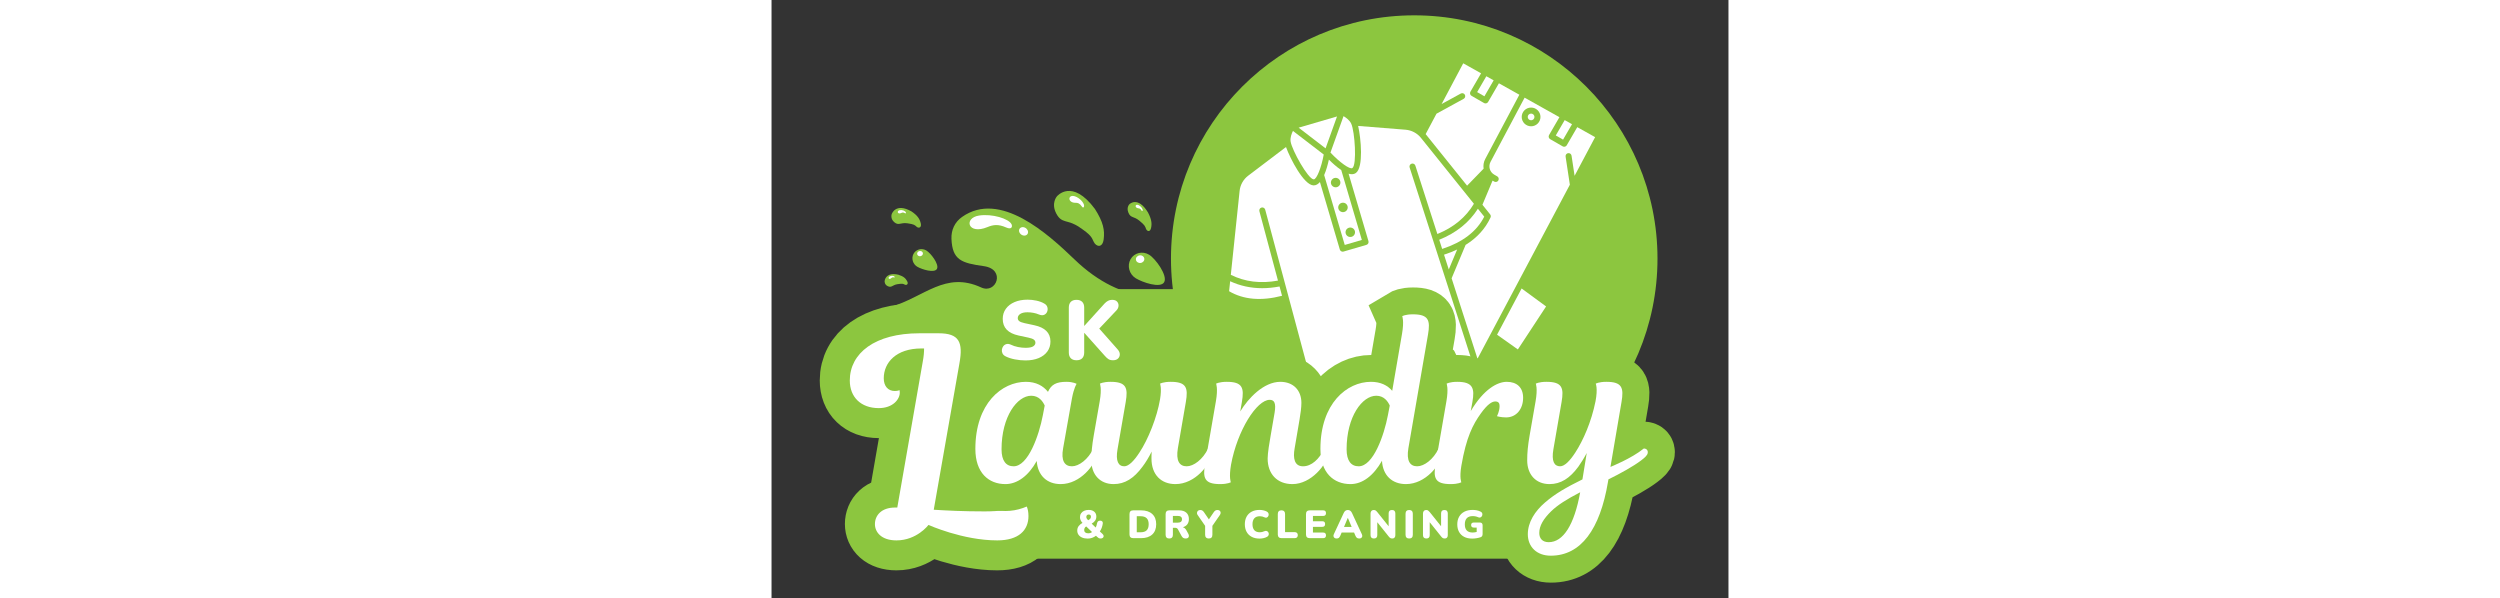 <svg xmlns="http://www.w3.org/2000/svg" xmlns:xlink="http://www.w3.org/1999/xlink" width="209" height="50" zoomAndPan="magnify" viewBox="0 0 900 562.5" preserveAspectRatio="xMidYMid meet" version="1.0"><rect x="0" y="0" width="900" height="562.5" fill="#333333" stroke="none"/>  <defs><g/><clipPath id="ded1891269"><path d="M 99.578 188 L 501.871 188 L 501.871 292.941 L 99.578 292.941 Z M 99.578 188 " clip-rule="nonzero"/></clipPath><clipPath id="f6318a4405"><path d="M 375.676 14.418 L 833.246 14.418 L 833.246 471.988 L 375.676 471.988 Z M 375.676 14.418 " clip-rule="nonzero"/></clipPath><clipPath id="987b6565be"><path d="M 604.461 14.418 C 478.105 14.418 375.676 116.848 375.676 243.203 C 375.676 369.559 478.105 471.988 604.461 471.988 C 730.816 471.988 833.246 369.559 833.246 243.203 C 833.246 116.848 730.816 14.418 604.461 14.418 Z M 604.461 14.418 " clip-rule="nonzero"/></clipPath><clipPath id="d7593cac8d"><path d="M 201.945 416.984 L 712.684 416.984 L 712.684 525.402 L 201.945 525.402 Z M 201.945 416.984 " clip-rule="nonzero"/></clipPath><clipPath id="f49ed99fa0"><path d="M 213.938 416.984 L 700.512 416.984 C 703.691 416.984 706.738 418.25 708.988 420.496 C 711.234 422.746 712.5 425.797 712.5 428.977 L 712.5 513.41 C 712.5 516.59 711.234 519.641 708.988 521.891 C 706.738 524.137 703.691 525.402 700.512 525.402 L 213.938 525.402 C 210.758 525.402 207.707 524.137 205.457 521.891 C 203.211 519.641 201.945 516.59 201.945 513.41 L 201.945 428.977 C 201.945 425.797 203.211 422.746 205.457 420.496 C 207.707 418.25 210.758 416.984 213.938 416.984 Z M 213.938 416.984 " clip-rule="nonzero"/></clipPath><clipPath id="18882e5b97"><path d="M 119.039 271.945 L 588.57 271.945 L 588.57 359.809 L 119.039 359.809 Z M 119.039 271.945 " clip-rule="nonzero"/></clipPath><clipPath id="d82ba1c431"><path d="M 162.973 271.945 L 544.602 271.945 C 568.867 271.945 588.535 291.613 588.535 315.879 C 588.535 340.141 568.867 359.809 544.602 359.809 L 162.973 359.809 C 138.711 359.809 119.039 340.141 119.039 315.879 C 119.039 291.613 138.711 271.945 162.973 271.945 Z M 162.973 271.945 " clip-rule="nonzero"/></clipPath><clipPath id="9dc3236139"><path d="M 615 59.539 L 704 59.539 L 704 175 L 615 175 Z M 615 59.539 " clip-rule="nonzero"/></clipPath><clipPath id="a49ec57957"><path d="M 599 343 L 652 343 L 652 402.25 L 599 402.25 Z M 599 343 " clip-rule="nonzero"/></clipPath><clipPath id="30f32510e7"><path d="M 0.398 0 L 562 0 L 562 562 L 0.398 562 Z M 0.398 0 " clip-rule="nonzero"/></clipPath><clipPath id="a49d38aab0"><path d="M 0.398 9 L 899.598 9 L 899.598 562 L 0.398 562 Z M 0.398 9 " clip-rule="nonzero"/></clipPath></defs><g clip-path="url(#ded1891269)"><path fill="#8cc63f" d="M 764.5 292.492 C 764.5 289.258 746.188 280.883 730.996 281.227 L 730.855 281.227 C 717.305 281.66 712.07 266.824 725.879 264.891 C 732.977 263.895 737.758 262.945 740.668 260.148 C 746.922 254.133 744.766 241.562 738.246 236.973 C 716.773 221.844 689.691 246.41 674.457 261.086 C 661.863 273.223 642.613 273.875 638.898 273.969 L 638.754 273.977 C 624.754 272.465 608.844 273.355 595.152 278.973 C 574.445 287.465 554.914 283.402 534.148 277.75 C 504.555 269.699 511.664 232.059 544.273 233.512 C 576.316 234.938 574.203 191.496 544.461 188.375 C 490.039 182.672 505.168 276.688 430.074 265.074 C 373.941 256.395 386.762 283.02 351.523 278.535 C 330.879 275.906 308.074 266.273 284.965 244.016 C 259.707 219.68 214.801 178.953 179.203 204.027 C 172.215 208.953 168.902 216.422 169.223 224.59 C 170.008 244.691 178.793 247.383 199.711 250.32 C 220.629 253.262 211.426 276.926 197.188 270.355 C 163.34 254.746 143.824 279.355 111.938 288.699 L 99.953 292.215 L 764.488 292.492 Z M 764.5 292.492 " fill-opacity="1" fill-rule="nonzero"/></g><path fill="#8cc63f" d="M 382.98 218.773 C 382.98 218.773 379.914 227.309 388.086 233.949 C 396.254 240.59 399.301 233.973 412.258 235.758 C 425.215 237.547 426.176 239.141 429.727 242.309 C 433.277 245.473 439.387 244.246 437.406 235.84 C 435.426 227.438 431.348 221.109 419.875 213.418 C 389.855 196.562 382.98 218.773 382.98 218.773 Z M 382.98 218.773 " fill-opacity="1" fill-rule="nonzero"/><path fill="#ffffff" d="M 398.371 211.102 C 391.457 212.27 394.141 220.012 401.109 216.398 C 402.98 215.43 404.82 215.055 407.594 216.812 C 409.676 218.129 409.922 216.395 409.488 215.301 C 408.473 212.742 402.992 210.316 398.371 211.102 Z M 398.371 211.102 " fill-opacity="1" fill-rule="nonzero"/><path fill="#ffffff" d="M 195.184 202.723 C 180.438 204.992 184.453 221.332 203.195 213.535 C 208.207 211.453 213.137 210.562 220.555 213.898 C 226.121 216.402 226.781 212.895 225.633 210.727 C 222.93 205.648 207.559 200.82 195.184 202.723 Z M 195.184 202.723 " fill-opacity="1" fill-rule="nonzero"/><path fill="#ffffff" d="M 238.23 214.039 C 235.984 213.062 233.629 213.859 232.961 215.828 C 232.301 217.793 233.582 220.18 235.828 221.164 C 238.07 222.141 240.43 221.344 241.09 219.375 C 241.754 217.414 240.473 215.023 238.23 214.043 Z M 238.23 214.039 " fill-opacity="1" fill-rule="nonzero"/><path fill="#8cc63f" d="M 469.582 191.828 C 469.582 191.828 462.523 189.34 457.875 198.32 C 453.223 207.297 458.75 209.918 458.355 223.461 C 457.965 237 456.766 238.125 454.523 242.047 C 452.277 245.977 453.746 252.195 460.301 249.473 C 466.859 246.754 471.582 242.031 476.812 229.551 C 487.875 197.16 469.582 191.828 469.582 191.828 Z M 469.582 191.828 " fill-opacity="1" fill-rule="nonzero"/><path fill="#ffffff" d="M 473 199.797 C 468.324 193.52 461.109 198.473 468.5 204.051 C 470.484 205.551 471.801 207.199 471.223 210.402 C 470.793 212.805 472.82 212.508 473.816 211.758 C 476.137 209.996 476.125 203.992 473 199.797 Z M 473 199.797 " fill-opacity="1" fill-rule="nonzero"/><path fill="#8cc63f" d="M 369.281 265.375 C 365.82 271.469 348.727 265.488 342.566 261.719 C 336.402 257.949 334.199 249.898 337.66 243.805 C 341.125 237.703 348.973 235.809 355.133 239.578 C 361.297 243.344 372.742 259.273 369.281 265.375 Z M 369.281 265.375 " fill-opacity="1" fill-rule="nonzero"/><path fill="#ffffff" d="M 342.703 244.207 C 342.48 242.234 344.066 240.426 346.25 240.168 C 348.434 239.91 350.383 241.301 350.605 243.277 C 350.836 245.25 349.246 247.059 347.062 247.316 C 344.883 247.574 342.926 246.18 342.703 244.207 Z M 342.703 244.207 " fill-opacity="1" fill-rule="nonzero"/><path fill="#8cc63f" d="M 268.453 184.617 C 268.453 184.617 262.648 191.035 267.809 200.844 C 272.969 210.652 278.086 205.984 289.344 213.531 C 300.598 221.082 300.918 222.984 303.062 227.504 C 305.207 232.023 311.242 233.688 312.375 225.082 C 313.508 216.48 311.988 208.828 304.164 196.547 C 282.551 167.414 268.453 184.617 268.453 184.617 Z M 268.453 184.617 " fill-opacity="1" fill-rule="nonzero"/><path fill="#ffffff" d="M 285.258 184.613 C 278.504 182.531 278.254 190.852 285.906 190.719 C 287.965 190.684 289.785 191.176 291.715 194.055 C 293.16 196.211 293.992 194.734 293.98 193.539 C 293.949 190.73 289.77 186.008 285.258 184.613 Z M 285.258 184.613 " fill-opacity="1" fill-rule="nonzero"/><path fill="#8cc63f" d="M 155.578 252.863 C 153.309 257.121 141.48 253.395 137.191 250.945 C 132.895 248.5 131.25 243.027 133.52 238.77 C 135.785 234.508 141.137 233.031 145.43 235.477 C 149.719 237.93 157.848 248.598 155.578 252.863 Z M 155.578 252.863 " fill-opacity="1" fill-rule="nonzero"/><path fill="#ffffff" d="M 136.961 238.93 C 136.77 237.582 137.828 236.309 139.32 236.082 C 140.816 235.859 142.176 236.77 142.367 238.117 C 142.551 239.465 141.492 240.742 140.004 240.965 C 138.512 241.191 137.145 240.277 136.961 238.93 Z M 136.961 238.93 " fill-opacity="1" fill-rule="nonzero"/><path fill="#8cc63f" d="M 106.367 264.336 C 106.367 264.336 105.996 267.75 109.535 269.258 C 113.074 270.758 113.605 268.039 118.465 267.266 C 123.316 266.492 123.809 266.965 125.371 267.719 C 126.934 268.473 129.043 267.359 127.594 264.543 C 126.145 261.727 124.113 259.891 119.285 258.371 C 106.934 255.566 106.367 264.336 106.367 264.336 Z M 106.367 264.336 " fill-opacity="1" fill-rule="nonzero"/><path fill="#ffffff" d="M 111.293 259.891 C 108.883 261.066 110.535 263.566 112.746 261.504 C 113.336 260.945 113.977 260.609 115.133 260.941 C 116.004 261.184 115.941 260.531 115.691 260.191 C 115.098 259.375 112.902 259.098 111.293 259.891 Z M 111.293 259.891 " fill-opacity="1" fill-rule="nonzero"/><path fill="#8cc63f" d="M 113.016 201.469 C 113.016 201.469 111.473 205.758 115.574 209.09 C 119.676 212.426 121.211 209.105 127.719 210 C 134.223 210.898 134.707 211.703 136.492 213.289 C 138.273 214.883 141.34 214.266 140.348 210.039 C 139.352 205.82 137.301 202.645 131.543 198.781 C 116.465 190.316 113.016 201.469 113.016 201.469 Z M 113.016 201.469 " fill-opacity="1" fill-rule="nonzero"/><path fill="#ffffff" d="M 120.742 197.617 C 117.266 198.203 118.617 202.094 122.117 200.277 C 123.059 199.789 123.98 199.598 125.375 200.484 C 126.418 201.145 126.539 200.273 126.324 199.723 C 125.816 198.441 123.066 197.223 120.742 197.617 Z M 120.742 197.617 " fill-opacity="1" fill-rule="nonzero"/><path fill="#8cc63f" d="M 336.672 192.008 C 336.672 192.008 333.492 194.918 335.664 200.082 C 337.828 205.242 340.59 203.172 345.906 207.512 C 351.223 211.855 351.301 212.82 352.184 215.184 C 353.066 217.555 356.016 218.688 356.945 214.453 C 357.879 210.211 357.441 206.309 354.043 199.773 C 344.457 184.129 336.672 192.012 336.672 192.012 Z M 336.672 192.008 " fill-opacity="1" fill-rule="nonzero"/><path fill="#ffffff" d="M 345.086 192.859 C 341.793 191.473 341.312 195.617 345.152 195.941 C 346.188 196.027 347.074 196.367 347.922 197.898 C 348.551 199.051 349.031 198.355 349.074 197.758 C 349.176 196.348 347.285 193.781 345.086 192.859 Z M 345.086 192.859 " fill-opacity="1" fill-rule="nonzero"/><g clip-path="url(#f6318a4405)"><g clip-path="url(#987b6565be)"><path fill="#8cc63f" d="M 375.676 14.418 L 833.246 14.418 L 833.246 471.988 L 375.676 471.988 Z M 375.676 14.418 " fill-opacity="1" fill-rule="nonzero"/></g></g><g clip-path="url(#d7593cac8d)"><g clip-path="url(#f49ed99fa0)"><path fill="#8cc63f" d="M 201.945 416.984 L 712.684 416.984 L 712.684 525.402 L 201.945 525.402 Z M 201.945 416.984 " fill-opacity="1" fill-rule="nonzero"/></g></g><g clip-path="url(#18882e5b97)"><g clip-path="url(#d82ba1c431)"><path fill="#8cc63f" d="M 119.039 271.945 L 588.57 271.945 L 588.57 359.809 L 119.039 359.809 Z M 119.039 271.945 " fill-opacity="1" fill-rule="nonzero"/></g></g><path fill="#ffffff" d="M 670.469 90.562 L 679.164 75.562 L 672.27 71.703 L 663.621 86.629 Z M 670.469 90.562 " fill-opacity="1" fill-rule="nonzero"/><path fill="#ffffff" d="M 531.844 109.52 L 495.738 120.074 L 521.078 139.531 Z M 531.844 109.52 " fill-opacity="1" fill-rule="nonzero"/><path fill="#ffffff" d="M 670.309 203.754 L 664.336 196.324 C 656.09 209.316 643.883 219.105 627.953 225.488 L 630.73 234.109 C 649.926 227.855 663.273 217.691 670.309 203.754 Z M 670.309 203.754 " fill-opacity="1" fill-rule="nonzero"/><path fill="#ffffff" d="M 519.746 164.648 L 539.109 230.363 L 555.18 225.664 L 535.816 159.941 C 531.539 157.113 527.336 153.266 524.188 150.102 C 523.254 154.453 521.809 159.969 519.746 164.648 Z M 548.602 217.191 C 549.297 219.547 547.945 222.016 545.578 222.703 C 543.215 223.395 540.734 222.047 540.043 219.691 C 539.348 217.336 540.703 214.867 543.066 214.18 C 545.43 213.488 547.91 214.836 548.602 217.191 Z M 536.18 190.812 C 538.543 190.121 541.023 191.469 541.719 193.824 C 542.41 196.18 541.059 198.648 538.695 199.34 C 536.332 200.027 533.852 198.68 533.156 196.328 C 532.465 193.973 533.816 191.504 536.18 190.812 Z M 529.301 167.445 C 531.664 166.754 534.145 168.102 534.836 170.457 C 535.531 172.812 534.176 175.281 531.812 175.973 C 529.449 176.664 526.969 175.316 526.277 172.961 C 525.582 170.605 526.934 168.137 529.301 167.445 Z M 529.301 167.445 " fill-opacity="1" fill-rule="nonzero"/><path fill="#ffffff" d="M 546.289 158.066 C 550.68 155.027 548.574 123.867 545.258 116.445 C 543.766 113.102 540.371 110.637 537.965 109.223 L 525.676 143.488 C 534.238 152.652 544.027 159.645 546.289 158.066 Z M 546.289 158.066 " fill-opacity="1" fill-rule="nonzero"/><path fill="#ffffff" d="M 644.828 234.656 C 641 236.484 636.879 238.109 632.477 239.539 L 636.953 253.449 Z M 644.828 234.656 " fill-opacity="1" fill-rule="nonzero"/><path fill="#ffffff" d="M 717.535 109.973 C 717.535 110.387 717.453 110.789 717.293 111.176 C 717.133 111.559 716.902 111.898 716.605 112.195 C 716.309 112.488 715.965 112.719 715.578 112.875 C 715.191 113.035 714.785 113.117 714.367 113.117 C 713.945 113.117 713.543 113.035 713.152 112.875 C 712.766 112.719 712.422 112.488 712.125 112.195 C 711.828 111.898 711.602 111.559 711.441 111.176 C 711.277 110.789 711.199 110.387 711.199 109.973 C 711.199 109.555 711.277 109.152 711.441 108.766 C 711.602 108.383 711.828 108.043 712.125 107.746 C 712.422 107.453 712.766 107.227 713.152 107.066 C 713.543 106.906 713.945 106.824 714.367 106.824 C 714.785 106.824 715.191 106.906 715.578 107.066 C 715.965 107.227 716.309 107.453 716.605 107.746 C 716.902 108.043 717.133 108.383 717.293 108.766 C 717.453 109.152 717.535 109.555 717.535 109.973 Z M 717.535 109.973 " fill-opacity="1" fill-rule="nonzero"/><g clip-path="url(#9dc3236139)"><path fill="#ffffff" d="M 669.711 158.629 C 669.258 155.629 669.684 152.465 671.227 149.562 L 703.324 89.086 L 684.105 78.328 L 673.953 95.844 C 673.43 96.75 672.48 97.258 671.504 97.258 C 671.023 97.258 670.539 97.137 670.098 96.879 L 658.344 90.121 C 657.691 89.746 657.211 89.125 657.016 88.398 C 656.82 87.672 656.926 86.898 657.305 86.246 L 667.332 68.938 L 650.543 59.539 L 630.215 97.84 L 648.242 87.977 C 649.617 87.227 651.336 87.734 652.082 89.102 C 652.836 90.473 652.332 92.191 650.957 92.941 L 625.391 106.93 L 615.199 126.125 L 654.168 174.625 Z M 669.711 158.629 " fill-opacity="1" fill-rule="nonzero"/></g><path fill="#ffffff" d="M 682.367 314.797 L 701.922 328.648 L 728.473 288.215 L 705.449 271.309 Z M 682.367 314.797 " fill-opacity="1" fill-rule="nonzero"/><path fill="#ffffff" d="M 509.922 168.695 C 509.934 168.695 509.945 168.695 509.957 168.695 C 512.715 168.695 517.125 157.605 519.352 145.344 L 490.41 123.121 C 489.152 125.605 487.641 129.5 488.195 133.109 C 489.438 141.145 504.582 168.504 509.922 168.695 Z M 509.922 168.695 " fill-opacity="1" fill-rule="nonzero"/><path fill="#ffffff" d="M 757.793 119.578 L 747.922 136.609 C 747.395 137.512 746.445 138.02 745.469 138.02 C 744.992 138.02 744.504 137.898 744.062 137.645 L 732.309 130.883 C 731.656 130.508 731.18 129.891 730.984 129.16 C 730.789 128.434 730.895 127.66 731.27 127.012 L 741.02 110.188 L 708.266 91.852 L 676.23 152.215 C 673.926 156.555 675.477 161.855 679.762 164.285 L 682.5 165.836 C 683.855 166.605 684.336 168.336 683.566 169.695 C 683.043 170.617 682.086 171.129 681.102 171.129 C 680.629 171.129 680.145 171.012 679.707 170.762 L 678.121 169.863 L 668.598 192.586 L 675.844 201.602 C 676.516 202.441 676.656 203.59 676.207 204.562 C 671.355 215.047 663.508 223.66 652.777 230.328 L 639.617 261.73 L 663.965 337.398 L 750.824 173.742 L 746.816 147.262 C 746.582 145.719 747.648 144.273 749.191 144.043 C 750.738 143.805 752.184 144.871 752.414 146.418 L 755.277 165.352 L 774.586 128.977 Z M 714.367 118.777 C 709.496 118.777 705.535 114.828 705.535 109.973 C 705.535 105.117 709.496 101.164 714.367 101.164 C 719.234 101.164 723.195 105.117 723.195 109.973 C 723.195 114.828 719.234 118.777 714.367 118.777 Z M 714.367 118.777 " fill-opacity="1" fill-rule="nonzero"/><path fill="#ffffff" d="M 744.438 131.324 L 752.852 116.812 L 745.961 112.953 L 737.59 127.391 Z M 744.438 131.324 " fill-opacity="1" fill-rule="nonzero"/><path fill="#ffffff" d="M 660.609 345.473 L 600.133 157.504 C 599.652 156.016 600.473 154.418 601.961 153.941 C 603.461 153.469 605.047 154.281 605.523 155.77 L 626.219 220.082 C 641.496 213.883 653.047 204.336 660.582 191.648 L 610.77 129.652 C 607.223 125.234 601.934 122.441 596.273 121.992 L 551.703 118.441 C 554.379 130.105 556.949 157.578 549.512 162.723 C 548.391 163.496 547.117 163.84 545.734 163.84 C 544.777 163.84 543.762 163.652 542.719 163.355 L 561.41 226.785 C 561.621 227.508 561.539 228.281 561.18 228.941 C 560.82 229.602 560.211 230.09 559.488 230.301 L 537.98 236.586 C 537.715 236.664 537.449 236.703 537.188 236.703 C 535.965 236.703 534.836 235.902 534.473 234.672 L 515.777 171.207 C 514.086 173.129 512.156 174.359 509.941 174.359 C 509.867 174.359 509.793 174.359 509.719 174.359 C 500.672 174.031 487.93 149.516 483.855 138.273 L 448.273 165.254 C 443.758 168.676 440.828 173.867 440.238 179.492 L 431.961 258.465 C 445.188 265.09 460.082 266.91 476.309 263.902 L 458.832 198.66 C 458.426 197.148 459.324 195.598 460.832 195.195 C 462.348 194.789 463.895 195.684 464.301 197.195 L 517.617 396.227 C 518.969 396.184 520.945 396.102 523.5 395.926 L 520.164 367.266 C 520.008 365.93 520.809 364.676 522.082 364.254 C 523.355 363.828 524.746 364.355 525.422 365.516 L 541.945 393.902 C 558.031 391.566 575.094 387.777 592.707 382.629 C 611.828 377.039 625.535 371.453 636.434 366.648 L 636.777 331.344 C 636.793 330.031 637.703 328.898 638.988 328.609 C 640.266 328.316 641.578 328.953 642.156 330.133 L 655.594 357.734 C 658.867 356 661.539 354.523 663.219 353.578 L 660.613 345.484 C 660.613 345.48 660.613 345.473 660.609 345.473 Z M 660.609 345.473 " fill-opacity="1" fill-rule="nonzero"/><path fill="#ffffff" d="M 461.508 271.043 C 450.793 271.043 440.703 268.859 431.332 264.508 L 430.348 273.891 C 443.84 281.836 460.574 283.273 480.133 278.184 L 477.789 269.422 C 472.223 270.48 466.785 271.043 461.508 271.043 Z M 461.508 271.043 " fill-opacity="1" fill-rule="nonzero"/><g clip-path="url(#a49ec57957)"><path fill="#ffffff" d="M 642.074 368.523 C 642.062 369.633 641.406 370.633 640.391 371.082 C 629.992 375.711 617 381.113 599.164 386.582 L 629.223 402.844 L 651.145 361.539 L 642.316 343.41 Z M 642.074 368.523 " fill-opacity="1" fill-rule="nonzero"/></g><g clip-path="url(#30f32510e7)"><path stroke-linecap="butt" transform="matrix(1.992, 0, 0, 1.992, 17.751, 235.267)" fill="none" stroke-linejoin="miter" d="M 49.418 121.502 C 42.893 121.502 39.901 125.256 39.901 129.299 C 39.901 133.085 42.893 137 50.053 137 C 59.696 137 65.17 129.713 65.17 129.713 C 65.17 129.713 81.336 137 97.63 137 C 107.813 137 112.365 132.163 112.365 125.543 C 112.365 121.502 110.932 119.91 110.932 119.91 C 110.932 119.91 106.254 123.316 91.646 123.316 C 81.622 123.316 74.049 122.933 67.652 122.52 L 79.776 53.43 C 81.622 43.406 79.648 39.238 70.007 39.238 L 60.873 39.238 C 39.901 39.238 28.031 48.625 28.031 61.513 C 28.031 69.343 33.249 74.562 41.715 74.562 C 48.367 74.562 51.613 70.392 51.613 67.275 C 51.613 66.479 51.486 66.097 51.486 66.097 C 51.486 66.097 50.721 66.479 49.29 66.479 C 46.012 66.479 44.069 64.125 44.069 60.496 C 44.069 53.05 49.925 46.398 61.796 46.398 L 63.102 46.398 C 63.102 48.117 62.974 50.058 62.433 52.795 L 50.466 121.502 Z M 49.418 121.502 " stroke="#8cc63f" stroke-width="28.352" stroke-opacity="1" stroke-miterlimit="4"/></g><g fill="#ffffff" fill-opacity="1"><g transform="translate(78.802, 508.239)"><g><path d="M 37.398 -30.906 C 24.414 -30.906 18.441 -23.375 18.441 -15.324 C 18.441 -7.793 24.414 0 38.699 0 C 57.918 0 68.824 -14.543 68.824 -14.543 C 68.824 -14.543 101.031 0 133.496 0 C 153.754 0 162.844 -9.609 162.844 -22.855 C 162.844 -30.906 159.988 -34.023 159.988 -34.023 C 159.988 -34.023 150.637 -27.27 121.551 -27.27 C 101.551 -27.27 86.488 -28.051 73.762 -28.828 L 97.914 -166.48 C 101.551 -186.48 97.656 -194.789 78.438 -194.789 L 60.254 -194.789 C 18.441 -194.789 -5.195 -176.09 -5.195 -150.379 C -5.195 -134.797 5.195 -124.406 22.078 -124.406 C 35.32 -124.406 41.816 -132.719 41.816 -138.949 C 41.816 -140.508 41.555 -141.289 41.555 -141.289 C 41.555 -141.289 39.996 -140.508 37.141 -140.508 C 30.648 -140.508 26.75 -145.184 26.75 -152.457 C 26.75 -167.262 38.438 -180.508 62.074 -180.508 L 64.672 -180.508 C 64.672 -177.129 64.41 -173.234 63.371 -167.781 L 39.477 -30.906 Z M 37.398 -30.906 "/></g></g></g><g clip-path="url(#a49d38aab0)"><path stroke-linecap="butt" transform="matrix(1.36, 0, 0, 1.36, 137.545, 252.707)" fill="none" stroke-linejoin="miter" d="M 106.602 89.862 C 108.018 82.229 109.883 79.672 109.883 79.672 C 109.883 79.672 107.604 78.255 102.801 78.255 C 95.86 78.255 92.334 80.085 90.056 85.199 C 86.81 81.088 81.868 78.255 74.786 78.255 C 58.24 78.255 39.83 93.109 39.83 124.646 C 39.83 141.229 49.018 149 60.625 149 C 68.707 149 76.481 143.473 82.285 133.006 C 82.974 143.197 89.502 149 98.83 149 C 112.543 149 122.734 135.563 124.15 128.068 C 124.598 125.511 123.32 124.37 121.49 124.37 C 117.795 132.004 111.437 136.704 106.602 136.704 C 101.525 136.704 98.968 132.731 100.522 124.232 Z M 66.291 136.704 C 61.073 136.704 57.93 132.868 57.93 124.959 C 57.93 102.159 68.845 87.891 78.449 87.891 C 83.839 87.891 86.531 91.83 87.809 94.663 L 86.531 101.331 C 83.839 115.458 76.34 136.704 66.291 136.704 Z M 161.643 131.314 C 161.643 142.645 168.449 149 178.223 149 C 191.936 149 202.126 135.563 203.543 128.068 C 203.959 125.511 202.681 124.37 200.851 124.37 C 197.153 132.004 190.798 136.704 185.995 136.704 C 180.883 136.704 178.499 132.731 179.915 124.232 L 185.408 92.279 C 187.135 82.367 185.857 78.255 174.942 78.255 C 169.725 78.255 167.584 79.534 167.584 79.534 C 167.584 79.534 168.863 82.505 167.584 90.276 C 165.478 102.886 159.396 118.015 153.317 127.203 C 149.622 132.868 145.959 136.704 142.851 136.704 C 138.739 136.704 136.737 133.006 138.153 124.959 L 143.819 92.279 C 145.511 82.367 144.232 78.255 133.352 78.255 C 128.135 78.255 125.995 79.534 125.995 79.534 C 125.995 79.534 127.411 82.78 125.857 91.692 L 121.745 115.182 C 120.467 122.54 120.053 127.341 120.053 132.593 C 120.053 142.332 125.995 149 135.493 149 C 143.264 149 149.484 145.027 155.426 136.98 C 157.704 134.009 159.813 130.449 161.781 126.513 C 161.643 128.481 161.643 130.036 161.643 131.314 Z M 244.124 115.182 C 243.294 119.845 242.018 127.651 242.018 131.314 C 242.018 141.918 248.511 149 259.15 149 C 272.311 149 282.916 135.287 284.022 128.068 C 284.47 125.511 283.194 124.37 281.361 124.37 C 277.667 131.728 272.449 136.704 266.508 136.704 C 260.566 136.704 259.426 131.176 260.704 124.232 L 264.092 104.302 C 264.781 100.053 265.367 95.942 265.367 92.833 C 265.367 84.059 259.704 78.255 250.792 78.255 C 239.323 78.255 228.578 89.587 223.053 98.774 L 224.194 92.279 C 225.886 82.367 224.608 78.255 213.725 78.255 C 208.476 78.255 206.367 79.534 206.367 79.534 C 206.367 79.534 207.783 82.78 206.229 91.692 L 198.733 134.974 C 197.007 144.889 198.285 149 209.2 149 C 214.417 149 216.558 147.722 216.558 147.722 C 216.558 147.722 215.141 144.475 216.696 135.563 C 221.083 111.798 234.523 90.69 243.435 90.69 C 246.543 90.69 247.96 92.833 246.819 99.602 Z M 337.652 149 C 351.399 149 361.556 135.563 362.972 128.068 C 363.42 125.511 362.142 124.37 360.312 124.37 C 356.617 132.004 350.259 136.704 345.458 136.704 C 340.347 136.704 337.928 132.731 339.344 124.232 L 352.954 45.578 C 354.646 35.663 353.368 31.552 342.487 31.552 C 337.238 31.552 335.13 32.83 335.13 32.83 C 335.13 32.83 336.512 36.077 334.957 44.989 L 328.186 84.473 C 324.939 80.674 320.104 78.255 313.47 78.255 C 296.924 78.255 278.514 93.109 278.514 124.646 C 278.514 141.229 287.702 149 299.309 149 C 307.529 149 315.165 143.335 321.106 132.868 C 321.658 143.197 328.323 149 337.652 149 Z M 304.975 136.704 C 299.757 136.704 296.614 132.868 296.614 124.959 C 296.614 102.159 307.529 87.891 317.133 87.891 C 322.523 87.891 325.215 91.83 326.493 94.663 L 325.215 101.331 C 322.523 115.458 315.024 136.704 304.975 136.704 Z M 383.646 92.279 C 385.338 82.78 384.06 78.255 373.18 78.255 C 367.928 78.255 365.822 79.534 365.822 79.534 C 365.822 79.534 367.238 82.78 365.684 91.692 L 358.186 134.974 C 356.459 144.889 357.737 149 368.655 149 C 373.869 149 376.013 147.722 376.013 147.722 C 376.013 147.722 374.596 144.751 376.013 136.391 C 379.397 116.461 384.06 107.686 389.45 100.191 C 394.113 93.66 397.221 91.83 399.499 91.83 C 401.608 91.83 402.47 92.971 402.47 94.939 C 402.47 98.774 400.606 102.021 400.606 102.021 C 400.606 102.021 403.3 102.886 406.998 102.886 C 413.905 102.886 418.743 97.22 418.743 89.273 C 418.743 82.088 414.356 78.255 407.412 78.255 C 401.057 78.255 391.556 83.194 382.506 98.499 Z M 486.773 92.279 C 488.465 82.367 487.221 78.255 476.307 78.255 C 471.089 78.255 468.949 79.534 468.949 79.534 C 468.949 79.534 470.503 82.78 468.811 91.692 C 465.978 105.856 460.312 118.704 454.819 127.203 C 451.125 132.868 447.461 136.704 444.353 136.704 C 440.244 136.704 438.239 133.144 439.656 124.959 L 445.321 92.279 C 447.013 82.367 445.735 78.255 434.855 78.255 C 429.637 78.255 427.497 79.534 427.497 79.534 C 427.497 79.534 428.913 82.78 427.359 91.692 L 423.248 115.182 C 421.969 122.54 421.556 127.341 421.556 132.593 C 421.556 142.332 427.497 149 436.995 149 C 444.769 149 450.987 145.027 456.928 136.98 C 458.896 134.147 460.901 131.038 462.732 127.479 L 459.761 145.754 C 448.292 151.419 440.934 155.666 433.852 161.748 C 426.945 167.689 421.969 175.323 421.969 183.68 C 421.969 192.42 428.221 198.534 437.825 198.534 C 458.758 198.534 471.919 180.262 477.447 147.446 L 477.723 145.754 C 486.083 141.643 494.995 136.704 500.21 132.731 C 503.043 130.622 504.597 129.033 504.907 127.651 C 505.324 125.649 504.045 124.37 502.215 124.37 C 493.717 131.314 479.139 137.118 479.139 137.118 Z M 436.409 189.174 C 432.022 189.174 429.916 186.479 429.916 182.819 C 429.916 177.877 432.746 173.042 438.239 167.689 C 442.488 163.578 448.878 159.467 458.207 154.666 C 454.095 177.291 446.462 189.174 436.409 189.174 Z M 436.409 189.174 " stroke="#8cc63f" stroke-width="37.143" stroke-opacity="1" stroke-miterlimit="4"/></g><g fill="#ffffff" fill-opacity="1"><g transform="translate(197.475, 455.292)"><g><path d="M 85.031 -80.414 C 86.953 -90.801 89.453 -94.266 89.453 -94.266 C 89.453 -94.266 86.375 -96.188 79.836 -96.188 C 70.41 -96.188 65.602 -93.688 62.523 -86.762 C 58.098 -92.34 51.363 -96.188 41.746 -96.188 C 19.238 -96.188 -5.77 -75.988 -5.77 -33.09 C -5.77 -10.582 6.734 0 22.508 0 C 33.473 0 44.055 -7.504 51.941 -21.738 C 52.902 -7.887 61.754 0 74.449 0 C 93.109 0 106.961 -18.277 108.883 -28.473 C 109.461 -31.934 107.73 -33.473 105.23 -33.473 C 100.227 -23.086 91.57 -16.738 85.031 -16.738 C 78.105 -16.738 74.641 -22.125 76.758 -33.664 Z M 30.203 -16.738 C 23.086 -16.738 18.852 -21.93 18.852 -32.703 C 18.852 -63.676 33.664 -83.105 46.746 -83.105 C 54.059 -83.105 57.711 -77.719 59.445 -73.871 L 57.711 -64.832 C 54.059 -45.594 43.863 -16.738 30.203 -16.738 Z M 30.203 -16.738 "/></g></g></g><g fill="#ffffff" fill-opacity="1"><g transform="translate(304.624, 455.292)"><g><path d="M 52.711 -24.047 C 52.711 -8.656 61.945 0 75.219 0 C 93.879 0 107.73 -18.277 109.652 -28.473 C 110.23 -31.934 108.5 -33.473 106 -33.473 C 100.996 -23.086 92.34 -16.738 85.801 -16.738 C 78.875 -16.738 75.602 -22.125 77.527 -33.664 L 85.031 -77.141 C 87.34 -90.609 85.605 -96.188 70.793 -96.188 C 63.676 -96.188 60.789 -94.457 60.789 -94.457 C 60.789 -94.457 62.523 -90.418 60.789 -79.836 C 57.906 -62.715 49.633 -42.129 41.359 -29.625 C 36.359 -21.93 31.355 -16.738 27.125 -16.738 C 21.547 -16.738 18.852 -21.738 20.777 -32.703 L 28.473 -77.141 C 30.781 -90.609 29.047 -96.188 14.234 -96.188 C 7.117 -96.188 4.23 -94.457 4.23 -94.457 C 4.23 -94.457 6.156 -90.031 4.039 -77.91 L -1.539 -45.977 C -3.27 -35.973 -3.848 -29.434 -3.848 -22.316 C -3.848 -9.043 4.23 0 17.121 0 C 27.703 0 36.168 -5.387 44.246 -16.352 C 47.324 -20.391 50.211 -25.199 52.902 -30.586 C 52.711 -27.895 52.711 -25.777 52.711 -24.047 Z M 52.711 -24.047 "/></g></g></g><g fill="#ffffff" fill-opacity="1"><g transform="translate(412.541, 455.292)"><g><path d="M 56.941 -45.977 C 55.789 -39.629 54.059 -29.047 54.059 -24.047 C 54.059 -9.617 62.906 0 77.336 0 C 95.227 0 109.652 -18.66 111.191 -28.473 C 111.77 -31.934 110.039 -33.473 107.539 -33.473 C 102.535 -23.469 95.418 -16.738 87.34 -16.738 C 79.258 -16.738 77.719 -24.238 79.449 -33.664 L 84.066 -60.789 C 85.031 -66.562 85.801 -72.141 85.801 -76.371 C 85.801 -88.301 78.105 -96.188 65.984 -96.188 C 50.402 -96.188 35.781 -80.797 28.277 -68.293 L 29.816 -77.141 C 32.125 -90.609 30.395 -96.188 15.582 -96.188 C 8.465 -96.188 5.578 -94.457 5.578 -94.457 C 5.578 -94.457 7.504 -90.031 5.387 -77.91 L -4.809 -19.047 C -7.117 -5.578 -5.387 0 9.426 0 C 16.543 0 19.43 -1.73 19.43 -1.73 C 19.43 -1.73 17.508 -6.156 19.621 -18.277 C 25.586 -50.594 43.863 -79.258 55.98 -79.258 C 60.215 -79.258 62.137 -76.371 60.598 -67.141 Z M 56.941 -45.977 "/></g></g></g><g fill="#ffffff" fill-opacity="1"><g transform="translate(521.998, 455.292)"><g><path d="M 74.641 0 C 93.301 0 107.152 -18.277 109.078 -28.473 C 109.652 -31.934 107.922 -33.473 105.422 -33.473 C 100.418 -23.086 91.762 -16.738 85.223 -16.738 C 78.297 -16.738 75.027 -22.125 76.949 -33.664 L 95.418 -140.625 C 97.727 -154.094 95.996 -159.672 81.184 -159.672 C 74.062 -159.672 71.18 -157.941 71.18 -157.941 C 71.18 -157.941 73.102 -153.516 70.988 -141.395 L 61.754 -87.723 C 57.328 -92.918 50.785 -96.188 41.746 -96.188 C 19.238 -96.188 -5.77 -75.988 -5.77 -33.09 C -5.77 -10.582 6.734 0 22.508 0 C 33.664 0 44.055 -7.695 52.133 -21.93 C 52.902 -7.887 61.945 0 74.641 0 Z M 30.203 -16.738 C 23.086 -16.738 18.852 -21.93 18.852 -32.703 C 18.852 -63.676 33.664 -83.105 46.746 -83.105 C 54.059 -83.105 57.711 -77.719 59.445 -73.871 L 57.711 -64.832 C 54.059 -45.594 43.863 -16.738 30.203 -16.738 Z M 30.203 -16.738 "/></g></g></g><g fill="#ffffff" fill-opacity="1"><g transform="translate(629.339, 455.292)"><g><path d="M 29.816 -77.141 C 32.125 -90.031 30.395 -96.188 15.582 -96.188 C 8.465 -96.188 5.578 -94.457 5.578 -94.457 C 5.578 -94.457 7.504 -90.031 5.387 -77.91 L -4.809 -19.047 C -7.117 -5.578 -5.387 0 9.426 0 C 16.543 0 19.43 -1.73 19.43 -1.73 C 19.43 -1.73 17.508 -5.77 19.43 -17.121 C 24.047 -44.246 30.395 -56.172 37.707 -66.371 C 44.055 -75.219 48.285 -77.719 51.363 -77.719 C 54.25 -77.719 55.402 -76.18 55.402 -73.488 C 55.402 -68.293 52.902 -63.867 52.902 -63.867 C 52.902 -63.867 56.559 -62.715 61.559 -62.715 C 70.988 -62.715 77.527 -70.41 77.527 -81.184 C 77.527 -90.992 71.562 -96.188 62.137 -96.188 C 53.48 -96.188 40.59 -89.453 28.277 -68.68 Z M 29.816 -77.141 "/></g></g></g><g fill="#ffffff" fill-opacity="1"><g transform="translate(714.558, 455.292)"><g><path d="M 84.836 -77.141 C 87.145 -90.609 85.414 -96.188 70.602 -96.188 C 63.484 -96.188 60.598 -94.457 60.598 -94.457 C 60.598 -94.457 62.715 -90.031 60.406 -77.91 C 56.559 -58.676 48.863 -41.168 41.359 -29.625 C 36.359 -21.93 31.355 -16.738 27.125 -16.738 C 21.547 -16.738 18.852 -21.547 20.777 -32.703 L 28.473 -77.141 C 30.781 -90.609 29.047 -96.188 14.234 -96.188 C 7.117 -96.188 4.23 -94.457 4.23 -94.457 C 4.23 -94.457 6.156 -90.031 4.039 -77.91 L -1.539 -45.977 C -3.27 -35.973 -3.848 -29.434 -3.848 -22.316 C -3.848 -9.043 4.23 0 17.121 0 C 27.703 0 36.168 -5.387 44.246 -16.352 C 46.941 -20.199 49.633 -24.43 52.133 -29.242 L 48.094 -4.426 C 32.512 3.27 22.508 9.043 12.891 17.312 C 3.461 25.395 -3.27 35.781 -3.27 47.133 C -3.27 59.059 5.195 67.332 18.277 67.332 C 46.746 67.332 64.637 42.516 72.141 -2.117 L 72.523 -4.426 C 83.875 -10.004 95.996 -16.738 103.113 -22.125 C 106.961 -25.008 109.078 -27.125 109.461 -29.047 C 110.039 -31.742 108.309 -33.473 105.805 -33.473 C 94.266 -24.047 74.449 -16.16 74.449 -16.16 Z M 16.352 54.633 C 10.387 54.633 7.504 50.98 7.504 45.977 C 7.504 39.246 11.352 32.703 18.852 25.395 C 24.625 19.816 33.281 14.234 45.977 7.695 C 40.398 38.477 30.012 54.633 16.352 54.633 Z M 16.352 54.633 "/></g></g></g><g fill="#ffffff" fill-opacity="1"><g transform="translate(285.64, 506.135)"><g><path d="M 11.766 0.406 C 9.754 0.406 8.004 0.094 6.516 -0.531 C 5.035 -1.164 3.895 -2.047 3.094 -3.172 C 2.289 -4.297 1.891 -5.613 1.891 -7.125 C 1.891 -8.801 2.352 -10.234 3.281 -11.422 C 4.207 -12.609 5.391 -13.586 6.828 -14.359 C 6.035 -15.148 5.441 -16.008 5.047 -16.938 C 4.648 -17.863 4.453 -18.805 4.453 -19.766 C 4.453 -21.109 4.789 -22.289 5.469 -23.312 C 6.145 -24.344 7.094 -25.141 8.312 -25.703 C 9.539 -26.273 10.988 -26.562 12.656 -26.562 C 14.852 -26.562 16.598 -26 17.891 -24.875 C 19.191 -23.75 19.844 -22.234 19.844 -20.328 C 19.844 -17.535 18.383 -15.312 15.469 -13.656 L 19.25 -9.984 C 19.551 -10.578 19.801 -11.207 20 -11.875 C 20.195 -12.539 20.367 -13.234 20.516 -13.953 C 20.68 -14.785 20.992 -15.41 21.453 -15.828 C 21.91 -16.254 22.562 -16.469 23.406 -16.469 C 24.289 -16.469 24.961 -16.219 25.422 -15.719 C 25.879 -15.227 26.035 -14.523 25.891 -13.609 C 25.672 -12.203 25.332 -10.883 24.875 -9.656 C 24.414 -8.438 23.836 -7.32 23.141 -6.312 L 25.672 -3.938 C 26.359 -3.289 26.707 -2.641 26.719 -1.984 C 26.738 -1.328 26.488 -0.773 25.969 -0.328 C 25.445 0.109 24.754 0.328 23.891 0.328 C 23.098 0.328 22.457 0.176 21.969 -0.125 C 21.488 -0.438 20.953 -0.863 20.359 -1.406 L 19.516 -2.266 C 18.398 -1.422 17.18 -0.766 15.859 -0.297 C 14.535 0.172 13.172 0.406 11.766 0.406 Z M 12.656 -22.25 C 11.957 -22.25 11.41 -22.039 11.016 -21.625 C 10.617 -21.207 10.422 -20.648 10.422 -19.953 C 10.422 -19.43 10.551 -18.938 10.812 -18.469 C 11.07 -18 11.5 -17.457 12.094 -16.844 C 13.062 -17.332 13.75 -17.832 14.156 -18.344 C 14.562 -18.852 14.766 -19.453 14.766 -20.141 C 14.766 -20.859 14.57 -21.391 14.188 -21.734 C 13.801 -22.078 13.289 -22.25 12.656 -22.25 Z M 12.203 -4.562 C 12.898 -4.562 13.535 -4.66 14.109 -4.859 C 14.691 -5.055 15.254 -5.352 15.797 -5.75 L 10.281 -11.047 C 9.039 -10.18 8.422 -9.035 8.422 -7.609 C 8.422 -6.66 8.754 -5.914 9.422 -5.375 C 10.086 -4.832 11.016 -4.562 12.203 -4.562 Z M 12.203 -4.562 "/></g></g></g><g fill="#ffffff" fill-opacity="1"><g transform="translate(318.867, 506.135)"><g/></g></g><g fill="#ffffff" fill-opacity="1"><g transform="translate(334.296, 506.135)"><g><path d="M 5.938 0 C 3.562 0 2.375 -1.176 2.375 -3.531 L 2.375 -22.625 C 2.375 -24.977 3.562 -26.156 5.938 -26.156 L 13.203 -26.156 C 17.734 -26.156 21.242 -25.016 23.734 -22.734 C 26.234 -20.461 27.484 -17.25 27.484 -13.094 C 27.484 -8.938 26.234 -5.711 23.734 -3.422 C 21.242 -1.141 17.734 0 13.203 0 Z M 9.203 -5.531 L 12.766 -5.531 C 15.359 -5.531 17.281 -6.148 18.531 -7.391 C 19.781 -8.641 20.406 -10.539 20.406 -13.094 C 20.406 -15.645 19.773 -17.535 18.516 -18.766 C 17.254 -20.004 15.336 -20.625 12.766 -20.625 L 9.203 -20.625 Z M 9.203 -5.531 "/></g></g></g><g fill="#ffffff" fill-opacity="1"><g transform="translate(368.264, 506.135)"><g><path d="M 5.781 0.328 C 4.695 0.328 3.859 0.031 3.266 -0.562 C 2.672 -1.156 2.375 -2.004 2.375 -3.109 L 2.375 -22.703 C 2.375 -23.816 2.672 -24.672 3.266 -25.266 C 3.859 -25.859 4.711 -26.156 5.828 -26.156 L 14.953 -26.156 C 17.922 -26.156 20.211 -25.43 21.828 -23.984 C 23.453 -22.535 24.266 -20.523 24.266 -17.953 C 24.266 -15.992 23.773 -14.352 22.797 -13.031 C 21.816 -11.707 20.398 -10.789 18.547 -10.281 C 19.93 -9.906 21.047 -8.953 21.891 -7.422 L 23.734 -4.078 C 24.129 -3.336 24.305 -2.633 24.266 -1.969 C 24.234 -1.301 23.969 -0.75 23.469 -0.312 C 22.977 0.113 22.254 0.328 21.297 0.328 C 20.328 0.328 19.539 0.141 18.938 -0.234 C 18.332 -0.617 17.797 -1.242 17.328 -2.109 L 13.953 -8.312 C 13.648 -8.852 13.27 -9.227 12.812 -9.438 C 12.352 -9.645 11.828 -9.75 11.234 -9.75 L 9.203 -9.75 L 9.203 -3.109 C 9.203 -2.004 8.91 -1.156 8.328 -0.562 C 7.742 0.031 6.895 0.328 5.781 0.328 Z M 9.203 -14.578 L 13.719 -14.578 C 16.414 -14.578 17.766 -15.641 17.766 -17.766 C 17.766 -19.867 16.414 -20.922 13.719 -20.922 L 9.203 -20.922 Z M 9.203 -14.578 "/></g></g></g><g fill="#ffffff" fill-opacity="1"><g transform="translate(399.266, 506.135)"><g><path d="M 11.938 0.328 C 10.852 0.328 10.016 0.023 9.422 -0.578 C 8.828 -1.18 8.531 -2.051 8.531 -3.188 L 8.531 -11.578 L 1.406 -21.891 C 0.988 -22.484 0.812 -23.133 0.875 -23.844 C 0.938 -24.562 1.234 -25.18 1.766 -25.703 C 2.297 -26.223 3.055 -26.484 4.047 -26.484 C 4.734 -26.484 5.359 -26.312 5.922 -25.969 C 6.492 -25.625 7.031 -25.066 7.531 -24.297 L 12.062 -17.656 L 16.578 -24.328 C 17.098 -25.098 17.629 -25.648 18.172 -25.984 C 18.711 -26.316 19.359 -26.484 20.109 -26.484 C 21.047 -26.484 21.773 -26.25 22.297 -25.781 C 22.816 -25.312 23.094 -24.719 23.125 -24 C 23.164 -23.281 22.938 -22.551 22.438 -21.812 L 15.359 -11.578 L 15.359 -3.188 C 15.359 -0.844 14.219 0.328 11.938 0.328 Z M 11.938 0.328 "/></g></g></g><g fill="#ffffff" fill-opacity="1"><g transform="translate(428.006, 506.135)"><g/></g></g><g fill="#ffffff" fill-opacity="1"><g transform="translate(443.435, 506.135)"><g><path d="M 15.578 0.406 C 12.68 0.406 10.191 -0.148 8.109 -1.266 C 6.035 -2.379 4.445 -3.945 3.344 -5.969 C 2.25 -8 1.703 -10.375 1.703 -13.094 C 1.703 -15.812 2.25 -18.176 3.344 -20.188 C 4.445 -22.207 6.035 -23.773 8.109 -24.891 C 10.191 -26.004 12.68 -26.562 15.578 -26.562 C 16.711 -26.562 17.891 -26.43 19.109 -26.172 C 20.336 -25.91 21.426 -25.52 22.375 -25 C 23.062 -24.625 23.539 -24.148 23.812 -23.578 C 24.082 -23.016 24.18 -22.438 24.109 -21.844 C 24.035 -21.25 23.816 -20.719 23.453 -20.25 C 23.098 -19.781 22.648 -19.461 22.109 -19.297 C 21.566 -19.141 20.973 -19.223 20.328 -19.547 C 18.867 -20.266 17.375 -20.625 15.844 -20.625 C 13.539 -20.625 11.805 -19.973 10.641 -18.672 C 9.484 -17.379 8.906 -15.52 8.906 -13.094 C 8.906 -10.645 9.484 -8.77 10.641 -7.469 C 11.805 -6.176 13.539 -5.531 15.844 -5.531 C 16.477 -5.531 17.164 -5.609 17.906 -5.766 C 18.656 -5.93 19.391 -6.188 20.109 -6.531 C 20.848 -6.852 21.508 -6.938 22.094 -6.781 C 22.676 -6.633 23.148 -6.336 23.516 -5.891 C 23.891 -5.453 24.117 -4.941 24.203 -4.359 C 24.285 -3.773 24.203 -3.195 23.953 -2.625 C 23.711 -2.062 23.258 -1.609 22.594 -1.266 C 21.727 -0.742 20.656 -0.332 19.375 -0.031 C 18.102 0.258 16.836 0.406 15.578 0.406 Z M 15.578 0.406 "/></g></g></g><g fill="#ffffff" fill-opacity="1"><g transform="translate(473.77, 506.135)"><g><path d="M 5.828 0 C 4.711 0 3.859 -0.301 3.266 -0.906 C 2.672 -1.508 2.375 -2.359 2.375 -3.453 L 2.375 -22.734 C 2.375 -23.848 2.672 -24.703 3.266 -25.297 C 3.859 -25.891 4.695 -26.188 5.781 -26.188 C 6.875 -26.188 7.719 -25.891 8.312 -25.297 C 8.906 -24.703 9.203 -23.848 9.203 -22.734 L 9.203 -5.672 L 18.25 -5.672 C 19.188 -5.672 19.91 -5.422 20.422 -4.922 C 20.93 -4.43 21.188 -3.742 21.188 -2.859 C 21.188 -1.941 20.93 -1.234 20.422 -0.734 C 19.91 -0.242 19.188 0 18.25 0 Z M 5.828 0 "/></g></g></g><g fill="#ffffff" fill-opacity="1"><g transform="translate(500.285, 506.135)"><g><path d="M 5.938 0 C 3.562 0 2.375 -1.176 2.375 -3.531 L 2.375 -22.625 C 2.375 -24.977 3.562 -26.156 5.938 -26.156 L 18.516 -26.156 C 20.297 -26.156 21.188 -25.285 21.188 -23.547 C 21.188 -21.773 20.297 -20.891 18.516 -20.891 L 8.906 -20.891 L 8.906 -15.906 L 17.688 -15.906 C 19.469 -15.906 20.359 -15.031 20.359 -13.281 C 20.359 -11.52 19.469 -10.641 17.688 -10.641 L 8.906 -10.641 L 8.906 -5.266 L 18.516 -5.266 C 20.297 -5.266 21.188 -4.391 21.188 -2.641 C 21.188 -0.879 20.297 0 18.516 0 Z M 5.938 0 "/></g></g></g><g fill="#ffffff" fill-opacity="1"><g transform="translate(527.876, 506.135)"><g><path d="M 3.594 0.328 C 2.438 0.328 1.582 -0.066 1.031 -0.859 C 0.488 -1.648 0.488 -2.641 1.031 -3.828 L 10.281 -23.703 C 10.719 -24.672 11.258 -25.375 11.906 -25.812 C 12.551 -26.258 13.305 -26.484 14.172 -26.484 C 15.016 -26.484 15.754 -26.258 16.391 -25.812 C 17.035 -25.375 17.582 -24.672 18.031 -23.703 L 27.266 -3.828 C 27.828 -2.609 27.848 -1.609 27.328 -0.828 C 26.816 -0.055 26.004 0.328 24.891 0.328 C 23.898 0.328 23.141 0.109 22.609 -0.328 C 22.078 -0.773 21.602 -1.492 21.188 -2.484 L 20 -5.297 L 8.312 -5.297 L 7.125 -2.484 C 6.676 -1.492 6.219 -0.773 5.75 -0.328 C 5.281 0.109 4.562 0.328 3.594 0.328 Z M 14.094 -19.031 L 10.531 -10.531 L 17.734 -10.531 L 14.172 -19.031 Z M 14.094 -19.031 "/></g></g></g><g fill="#ffffff" fill-opacity="1"><g transform="translate(560.991, 506.135)"><g><path d="M 5.562 0.328 C 3.438 0.328 2.375 -0.742 2.375 -2.891 L 2.375 -23.109 C 2.375 -24.191 2.645 -25.023 3.188 -25.609 C 3.727 -26.191 4.445 -26.484 5.344 -26.484 C 6.133 -26.484 6.742 -26.332 7.172 -26.031 C 7.609 -25.738 8.113 -25.25 8.688 -24.562 L 19.406 -11.172 L 19.406 -23.297 C 19.406 -25.422 20.453 -26.484 22.547 -26.484 C 23.586 -26.484 24.375 -26.203 24.906 -25.641 C 25.438 -25.086 25.703 -24.305 25.703 -23.297 L 25.703 -2.75 C 25.703 -1.801 25.453 -1.051 24.953 -0.5 C 24.461 0.051 23.801 0.328 22.969 0.328 C 22.125 0.328 21.457 0.18 20.969 -0.109 C 20.488 -0.41 19.977 -0.906 19.438 -1.594 L 8.719 -14.984 L 8.719 -2.891 C 8.719 -0.742 7.664 0.328 5.562 0.328 Z M 5.562 0.328 "/></g></g></g><g fill="#ffffff" fill-opacity="1"><g transform="translate(593.921, 506.135)"><g><path d="M 5.781 0.328 C 4.695 0.328 3.859 0.031 3.266 -0.562 C 2.672 -1.156 2.375 -2.02 2.375 -3.156 L 2.375 -23 C 2.375 -24.133 2.672 -25 3.266 -25.594 C 3.859 -26.188 4.695 -26.484 5.781 -26.484 C 6.875 -26.484 7.719 -26.188 8.312 -25.594 C 8.906 -25 9.203 -24.133 9.203 -23 L 9.203 -3.156 C 9.203 -2.02 8.91 -1.156 8.328 -0.562 C 7.742 0.031 6.895 0.328 5.781 0.328 Z M 5.781 0.328 "/></g></g></g><g fill="#ffffff" fill-opacity="1"><g transform="translate(610.314, 506.135)"><g><path d="M 5.562 0.328 C 3.438 0.328 2.375 -0.742 2.375 -2.891 L 2.375 -23.109 C 2.375 -24.191 2.645 -25.023 3.188 -25.609 C 3.727 -26.191 4.445 -26.484 5.344 -26.484 C 6.133 -26.484 6.742 -26.332 7.172 -26.031 C 7.609 -25.738 8.113 -25.25 8.688 -24.562 L 19.406 -11.172 L 19.406 -23.297 C 19.406 -25.422 20.453 -26.484 22.547 -26.484 C 23.586 -26.484 24.375 -26.203 24.906 -25.641 C 25.438 -25.086 25.703 -24.305 25.703 -23.297 L 25.703 -2.75 C 25.703 -1.801 25.453 -1.051 24.953 -0.5 C 24.461 0.051 23.801 0.328 22.969 0.328 C 22.125 0.328 21.457 0.18 20.969 -0.109 C 20.488 -0.41 19.977 -0.906 19.438 -1.594 L 8.719 -14.984 L 8.719 -2.891 C 8.719 -0.742 7.664 0.328 5.562 0.328 Z M 5.562 0.328 "/></g></g></g><g fill="#ffffff" fill-opacity="1"><g transform="translate(643.244, 506.135)"><g><path d="M 15.734 0.406 C 12.734 0.406 10.188 -0.148 8.094 -1.266 C 6.008 -2.379 4.422 -3.938 3.328 -5.938 C 2.242 -7.938 1.703 -10.273 1.703 -12.953 C 1.703 -15.711 2.273 -18.113 3.422 -20.156 C 4.578 -22.195 6.227 -23.773 8.375 -24.891 C 10.531 -26.004 13.129 -26.562 16.172 -26.562 C 17.41 -26.562 18.672 -26.441 19.953 -26.203 C 21.242 -25.973 22.504 -25.535 23.734 -24.891 C 24.379 -24.586 24.816 -24.172 25.047 -23.641 C 25.285 -23.109 25.363 -22.547 25.281 -21.953 C 25.195 -21.359 24.977 -20.832 24.625 -20.375 C 24.281 -19.926 23.828 -19.613 23.266 -19.438 C 22.711 -19.258 22.078 -19.332 21.359 -19.656 C 19.828 -20.375 18.109 -20.734 16.203 -20.734 C 13.711 -20.734 11.852 -20.066 10.625 -18.734 C 9.406 -17.398 8.797 -15.473 8.797 -12.953 C 8.797 -10.422 9.41 -8.508 10.641 -7.219 C 11.879 -5.938 13.711 -5.297 16.141 -5.297 C 17.273 -5.297 18.547 -5.473 19.953 -5.828 L 19.953 -9.938 L 17.359 -9.938 C 15.598 -9.938 14.719 -10.742 14.719 -12.359 C 14.719 -13.93 15.598 -14.719 17.359 -14.719 L 22.844 -14.719 C 24.625 -14.719 25.516 -13.832 25.516 -12.062 L 25.516 -3.859 C 25.516 -3.117 25.359 -2.488 25.047 -1.969 C 24.742 -1.445 24.258 -1.078 23.594 -0.859 C 22.406 -0.461 21.133 -0.156 19.781 0.062 C 18.438 0.289 17.086 0.406 15.734 0.406 Z M 15.734 0.406 "/></g></g></g><g fill="#ffffff" fill-opacity="1"><g transform="translate(213.193, 338.12)"><g><path d="M 25.625 0.859 C 22.426 0.859 19.133 0.535 15.75 -0.109 C 12.375 -0.766 9.484 -1.695 7.078 -2.906 C 5.66 -3.594 4.66 -4.508 4.078 -5.656 C 3.504 -6.812 3.297 -8.004 3.453 -9.234 C 3.609 -10.461 4.051 -11.562 4.781 -12.531 C 5.52 -13.508 6.492 -14.164 7.703 -14.5 C 8.91 -14.844 10.273 -14.676 11.797 -14 C 13.785 -13 16.035 -12.25 18.547 -11.75 C 21.066 -11.25 23.426 -11 25.625 -11 C 29.082 -11 31.504 -11.457 32.891 -12.375 C 34.285 -13.289 34.984 -14.43 34.984 -15.797 C 34.984 -17.004 34.5 -17.973 33.531 -18.703 C 32.562 -19.441 30.844 -20.07 28.375 -20.594 L 19.188 -22.562 C 9.227 -24.707 4.25 -29.922 4.25 -38.203 C 4.25 -41.816 5.227 -44.984 7.188 -47.703 C 9.156 -50.43 11.895 -52.539 15.406 -54.031 C 18.914 -55.531 23.004 -56.281 27.672 -56.281 C 30.398 -56.281 33.164 -55.977 35.969 -55.375 C 38.77 -54.77 41.191 -53.867 43.234 -52.672 C 44.805 -51.828 45.801 -50.688 46.219 -49.25 C 46.633 -47.812 46.582 -46.41 46.062 -45.047 C 45.539 -43.68 44.609 -42.68 43.266 -42.047 C 41.93 -41.422 40.242 -41.531 38.203 -42.375 C 36.629 -43.051 34.898 -43.562 33.016 -43.906 C 31.129 -44.25 29.297 -44.422 27.516 -44.422 C 24.578 -44.422 22.32 -43.906 20.75 -42.875 C 19.176 -41.852 18.391 -40.531 18.391 -38.906 C 18.391 -37.758 18.859 -36.816 19.797 -36.078 C 20.742 -35.348 22.426 -34.719 24.844 -34.188 L 33.953 -32.234 C 44.066 -30.078 49.125 -24.992 49.125 -16.984 C 49.125 -13.367 48.156 -10.223 46.219 -7.547 C 44.281 -4.867 41.555 -2.797 38.047 -1.328 C 34.535 0.129 30.395 0.859 25.625 0.859 Z M 25.625 0.859 "/></g></g></g><g fill="#ffffff" fill-opacity="1"><g transform="translate(274.564, 338.12)"><g><path d="M 12.266 0.703 C 9.953 0.703 8.164 0.078 6.906 -1.172 C 5.656 -2.43 5.031 -4.242 5.031 -6.609 L 5.031 -48.812 C 5.031 -51.176 5.656 -52.984 6.906 -54.234 C 8.164 -55.492 9.953 -56.125 12.266 -56.125 C 14.566 -56.125 16.348 -55.492 17.609 -54.234 C 18.867 -52.984 19.5 -51.176 19.5 -48.812 L 19.5 -31.672 L 19.656 -31.672 L 38.75 -52.75 C 39.75 -53.789 40.812 -54.613 41.938 -55.219 C 43.062 -55.82 44.332 -56.125 45.75 -56.125 C 47.895 -56.125 49.461 -55.562 50.453 -54.438 C 51.453 -53.312 51.898 -51.988 51.797 -50.469 C 51.691 -48.945 51.094 -47.582 50 -46.375 L 33.641 -29.078 L 50.938 -9.516 C 52.301 -7.992 52.984 -6.445 52.984 -4.875 C 52.984 -3.301 52.43 -1.977 51.328 -0.906 C 50.234 0.164 48.66 0.703 46.609 0.703 C 44.828 0.703 43.383 0.348 42.281 -0.359 C 41.188 -1.066 40.035 -2.125 38.828 -3.531 L 19.656 -25 L 19.5 -25 L 19.5 -6.609 C 19.5 -4.242 18.879 -2.43 17.641 -1.172 C 16.41 0.078 14.617 0.703 12.266 0.703 Z M 12.266 0.703 "/></g></g></g></svg>